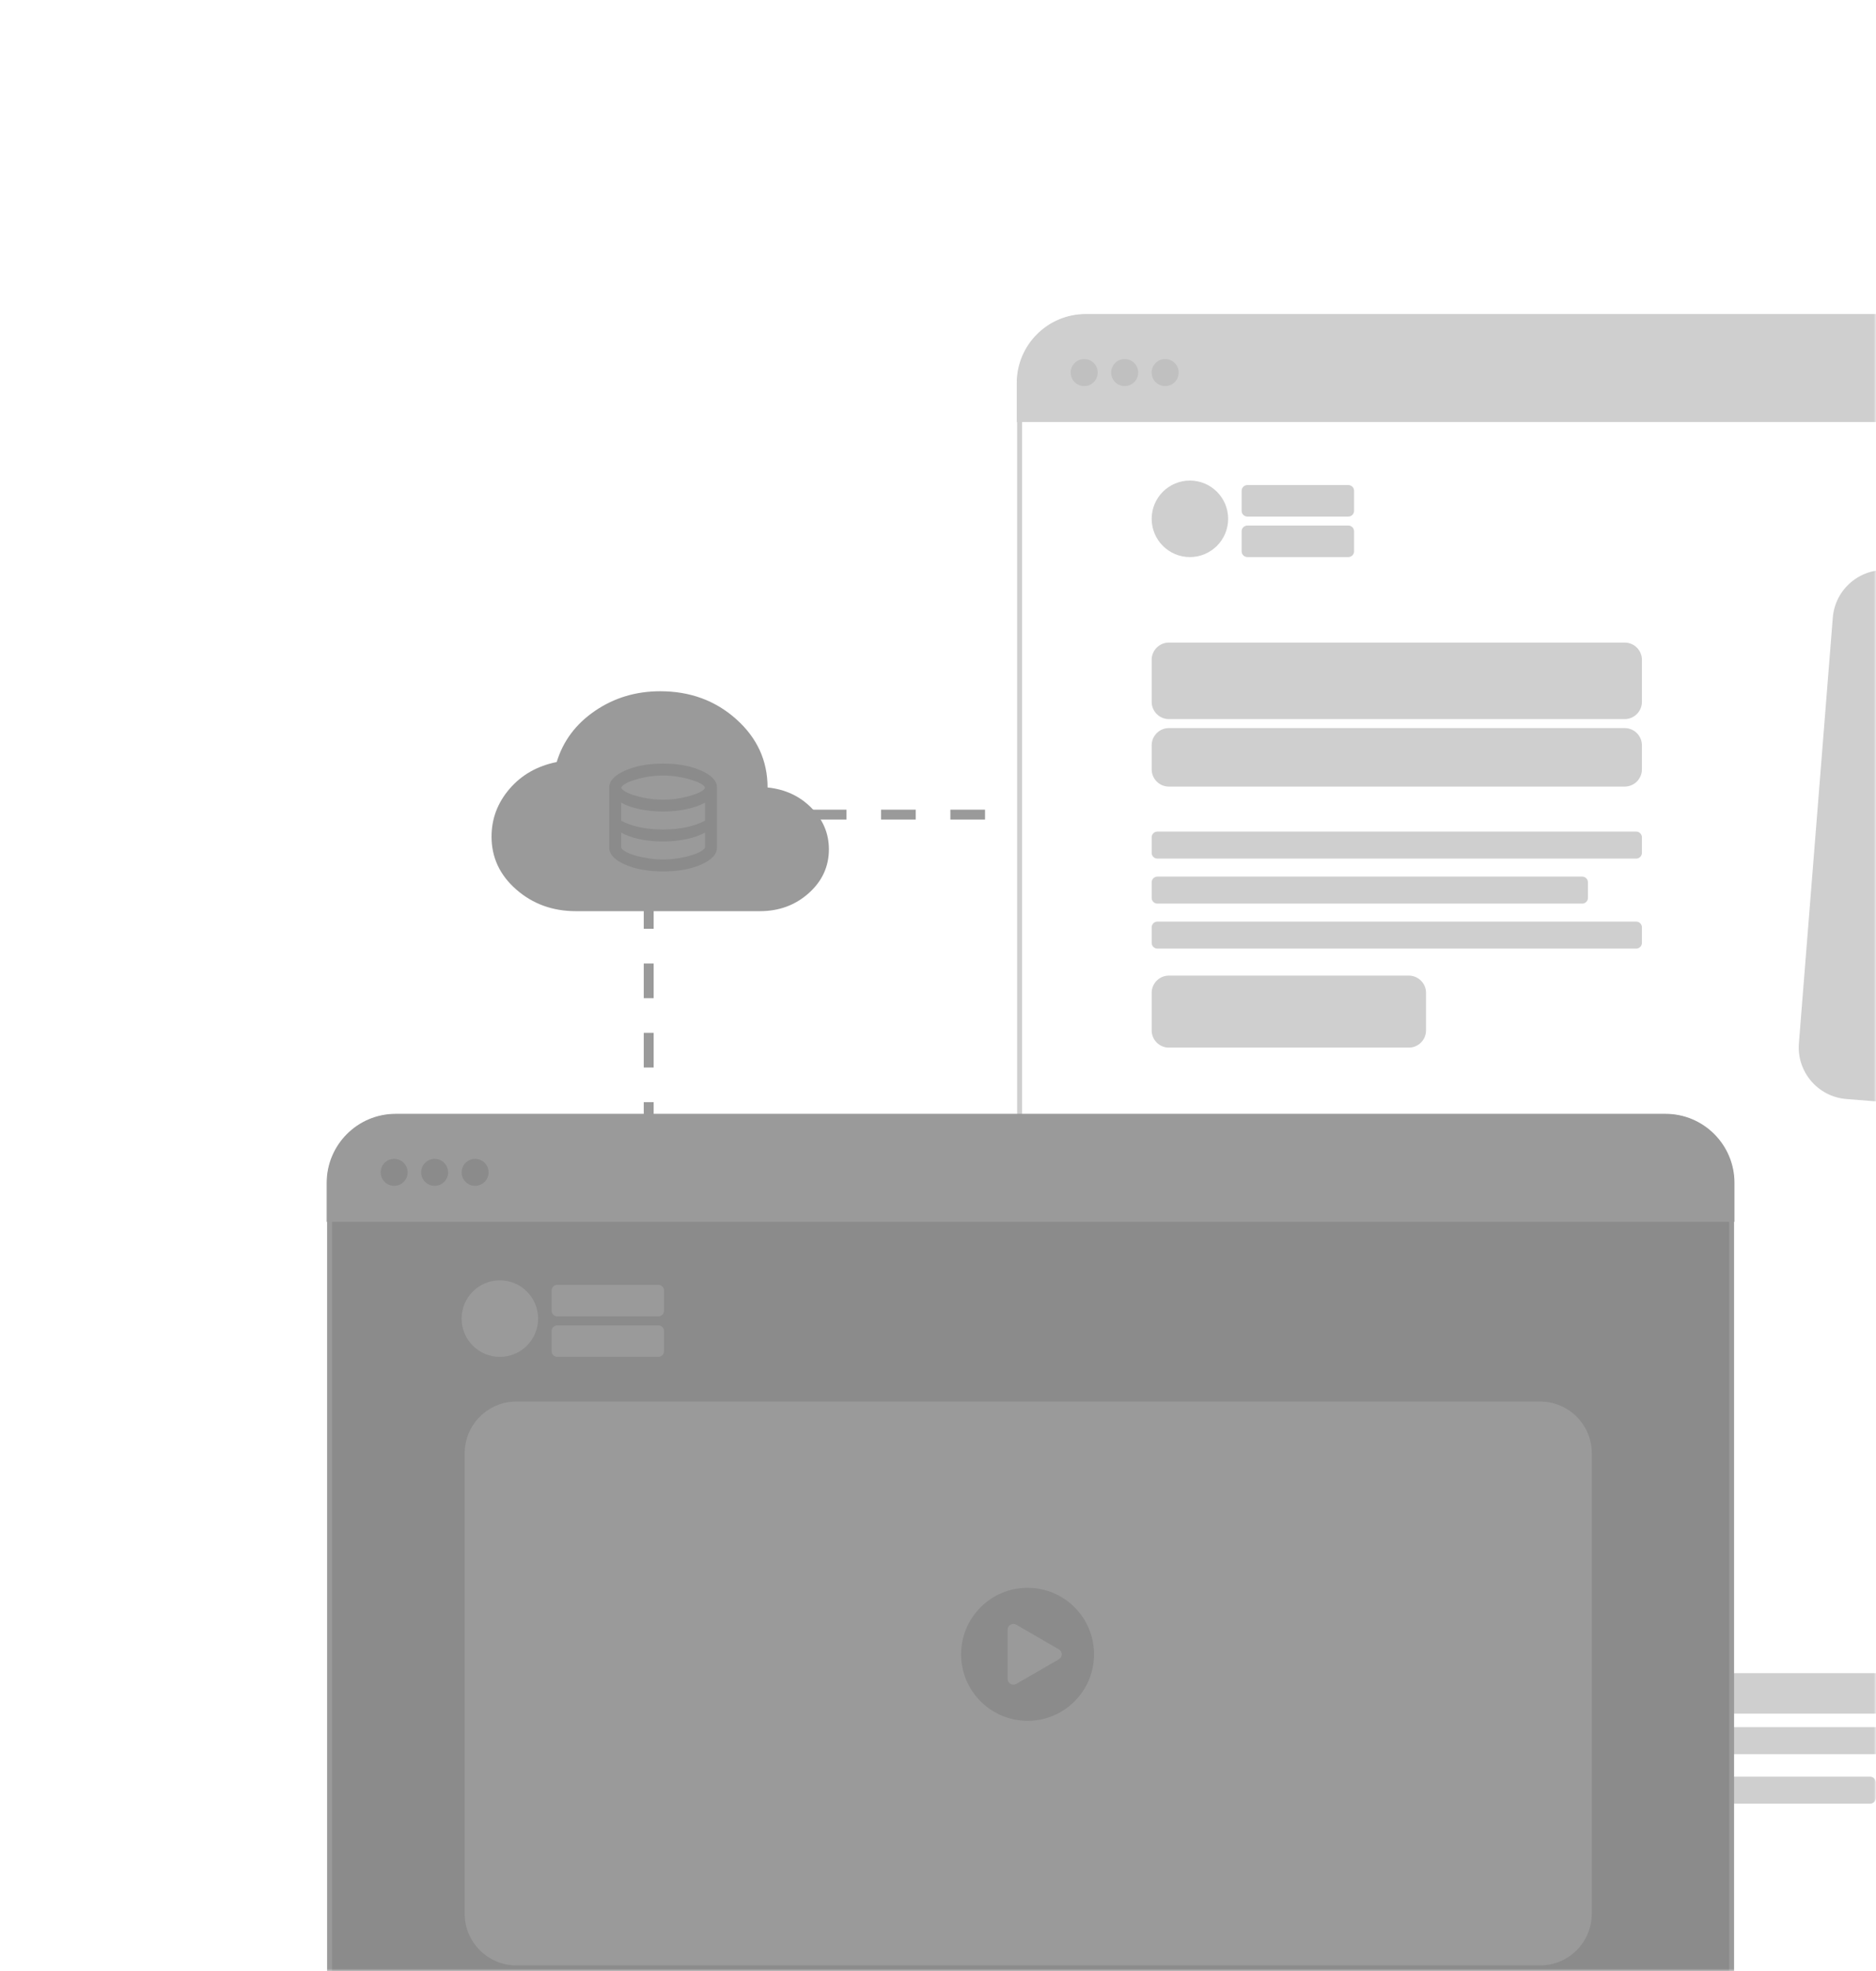 <svg width="379" height="398" viewBox="0 0 379 398" fill="none" xmlns="http://www.w3.org/2000/svg">
<g opacity="0.5">
<g clip-path="url(#clip0_939_1836)">
<mask id="mask0_939_1836" style="mask-type:alpha" maskUnits="userSpaceOnUse" x="11" y="0" width="368" height="397">
<path d="M379 0H11V397H379V0Z" fill="#181818"/>
</mask>
<g mask="url(#mask0_939_1836)">
</g>
<mask id="mask1_939_1836" style="mask-type:alpha" maskUnits="userSpaceOnUse" x="-254" y="28" width="633" height="370">
<path d="M379 28H-254V398H379V28Z" fill="#181818"/>
</mask>
<g mask="url(#mask1_939_1836)">
<g opacity="0.55">
<path d="M205.407 77.347C205.407 69.648 211.649 63.407 219.348 63.407H475.873C483.572 63.407 489.814 69.648 489.814 77.347V85.214H205.407V77.347Z" fill="#4E4E4E"/>
<path d="M475.874 63.987H219.348C211.97 63.987 205.988 69.969 205.988 77.347V395.66C205.988 403.039 211.97 409.02 219.348 409.02H475.874C483.252 409.02 489.233 403.039 489.233 395.66V77.347C489.233 69.969 483.252 63.987 475.874 63.987Z" stroke="#4E4E4E"/>
<path d="M235.393 77.946C236.898 77.946 238.119 76.726 238.119 75.22C238.119 73.715 236.898 72.494 235.393 72.494C233.887 72.494 232.667 73.715 232.667 75.22C232.667 76.726 233.887 77.946 235.393 77.946Z" fill="#181818"/>
<path d="M219.037 77.946C220.543 77.946 221.763 76.726 221.763 75.22C221.763 73.715 220.543 72.494 219.037 72.494C217.532 72.494 216.312 73.715 216.312 75.22C216.312 76.726 217.532 77.946 219.037 77.946Z" fill="#181818"/>
<path d="M227.215 77.946C228.721 77.946 229.941 76.726 229.941 75.22C229.941 73.715 228.721 72.494 227.215 72.494C225.71 72.494 224.489 73.715 224.489 75.22C224.489 76.726 225.71 77.946 227.215 77.946Z" fill="#181818"/>
<path d="M240.39 112.475C244.656 112.475 248.114 109.017 248.114 104.751C248.114 100.486 244.656 97.028 240.39 97.028C236.125 97.028 232.667 100.486 232.667 104.751C232.667 109.017 236.125 112.475 240.39 112.475Z" fill="#4E4E4E"/>
<path d="M272.396 97.935H252.004C251.362 97.935 250.842 98.455 250.842 99.097V103.134C250.842 103.776 251.362 104.296 252.004 104.296H272.396C273.038 104.296 273.558 103.776 273.558 103.134V99.097C273.558 98.455 273.038 97.935 272.396 97.935Z" fill="#4E4E4E"/>
<path d="M328.224 129.739H236.152C234.227 129.739 232.667 131.299 232.667 133.224V141.7C232.667 143.625 234.227 145.186 236.152 145.186H328.224C330.149 145.186 331.71 143.625 331.71 141.7V133.224C331.71 131.299 330.149 129.739 328.224 129.739Z" fill="#4E4E4E"/>
<path d="M443.432 120.056L381.525 115.122C375.769 114.663 370.731 118.958 370.272 124.714L363.424 210.642C362.965 216.398 367.259 221.436 373.015 221.895L434.922 226.829C440.678 227.287 445.716 222.993 446.175 217.237L453.023 131.309C453.482 125.553 449.188 120.515 443.432 120.056Z" fill="#4E4E4E"/>
<path d="M328.224 147.002H236.152C234.227 147.002 232.667 148.562 232.667 150.487V155.329C232.667 157.254 234.227 158.814 236.152 158.814H328.224C330.149 158.814 331.71 157.254 331.71 155.329V150.487C331.71 148.562 330.149 147.002 328.224 147.002Z" fill="#4E4E4E"/>
<path d="M328.224 259.673H236.152C234.227 259.673 232.667 261.234 232.667 263.159V268.001C232.667 269.925 234.227 271.486 236.152 271.486H328.224C330.149 271.486 331.71 269.925 331.71 268.001V263.159C331.71 261.234 330.149 259.673 328.224 259.673Z" fill="#4E4E4E"/>
<path d="M284.609 196.978H236.152C234.227 196.978 232.667 198.539 232.667 200.463V208.031C232.667 209.956 234.227 211.517 236.152 211.517H284.609C286.534 211.517 288.094 209.956 288.094 208.031V200.463C288.094 198.539 286.534 196.978 284.609 196.978Z" fill="#4E4E4E"/>
<path d="M260.478 294.202H238.476C235.268 294.202 232.667 296.803 232.667 300.011V322.013C232.667 325.221 235.268 327.822 238.476 327.822H260.478C263.686 327.822 266.287 325.221 266.287 322.013V300.011C266.287 296.803 263.686 294.202 260.478 294.202Z" fill="#4E4E4E"/>
<path d="M342.258 294.202H320.255C317.047 294.202 314.446 296.803 314.446 300.011V322.013C314.446 325.221 317.047 327.822 320.255 327.822H342.258C345.466 327.822 348.066 325.221 348.066 322.013V300.011C348.066 296.803 345.466 294.202 342.258 294.202Z" fill="#4E4E4E"/>
<path d="M330.548 167.9H233.829C233.187 167.9 232.667 168.421 232.667 169.062V172.191C232.667 172.832 233.187 173.352 233.829 173.352H330.548C331.189 173.352 331.71 172.832 331.71 172.191V169.062C331.71 168.421 331.189 167.9 330.548 167.9Z" fill="#4E4E4E"/>
<path d="M301.471 337.817H233.829C233.187 337.817 232.667 338.337 232.667 338.978V344.833C232.667 345.474 233.187 345.994 233.829 345.994H301.471C302.113 345.994 302.633 345.474 302.633 344.833V338.978C302.633 338.337 302.113 337.817 301.471 337.817Z" fill="#4E4E4E"/>
<path d="M383.25 337.817H315.608C314.966 337.817 314.446 338.337 314.446 338.978V344.833C314.446 345.474 314.966 345.994 315.608 345.994H383.25C383.892 345.994 384.412 345.474 384.412 344.833V338.978C384.412 338.337 383.892 337.817 383.25 337.817Z" fill="#4E4E4E"/>
<path d="M383.25 348.722H315.608C314.966 348.722 314.446 349.242 314.446 349.883V353.012C314.446 353.653 314.966 354.174 315.608 354.174H383.25C383.892 354.174 384.412 353.653 384.412 353.012V349.883C384.412 349.242 383.892 348.722 383.25 348.722Z" fill="#4E4E4E"/>
<path d="M301.471 348.722H233.829C233.187 348.722 232.667 349.242 232.667 349.883V353.012C232.667 353.653 233.187 354.174 233.829 354.174H301.471C302.113 354.174 302.633 353.653 302.633 353.012V349.883C302.633 349.242 302.113 348.722 301.471 348.722Z" fill="#4E4E4E"/>
<path d="M377.798 358.716H315.608C314.966 358.716 314.446 359.236 314.446 359.878V363.006C314.446 363.648 314.966 364.168 315.608 364.168H377.798C378.44 364.168 378.96 363.648 378.96 363.006V359.878C378.96 359.236 378.44 358.716 377.798 358.716Z" fill="#4E4E4E"/>
<path d="M296.019 358.716H233.829C233.187 358.716 232.667 359.236 232.667 359.878V363.006C232.667 363.648 233.187 364.168 233.829 364.168H296.019C296.661 364.168 297.181 363.648 297.181 363.006V359.878C297.181 359.236 296.661 358.716 296.019 358.716Z" fill="#4E4E4E"/>
<path d="M319.644 176.989H233.829C233.187 176.989 232.667 177.509 232.667 178.15V181.279C232.667 181.92 233.187 182.44 233.829 182.44H319.644C320.286 182.44 320.806 181.92 320.806 181.279V178.15C320.806 177.509 320.286 176.989 319.644 176.989Z" fill="#4E4E4E"/>
<path d="M330.548 186.074H233.829C233.187 186.074 232.667 186.595 232.667 187.236V190.365C232.667 191.006 233.187 191.526 233.829 191.526H330.548C331.189 191.526 331.71 191.006 331.71 190.365V187.236C331.71 186.595 331.189 186.074 330.548 186.074Z" fill="#4E4E4E"/>
<path d="M272.396 106.113H252.004C251.362 106.113 250.842 106.633 250.842 107.275V111.312C250.842 111.953 251.362 112.473 252.004 112.473H272.396C273.038 112.473 273.558 111.953 273.558 111.312V107.275C273.558 106.633 273.038 106.113 272.396 106.113Z" fill="#4E4E4E"/>
</g>
<path d="M131.057 229.533V164.477H205.407" stroke="#363636" stroke-width="2" stroke-dasharray="7 7"/>
<mask id="mask2_939_1836" style="mask-type:alpha" maskUnits="userSpaceOnUse" x="96" y="128" width="75" height="68">
<path d="M170.556 128.463H96.205V195.069H170.556V128.463Z" fill="#D9D9D9"/>
</mask>
<g mask="url(#mask2_939_1836)">
<path d="M116.343 183.968C111.644 183.968 107.63 182.511 104.299 179.597C100.968 176.683 99.304 173.121 99.304 168.912C99.304 165.305 100.517 162.089 102.943 159.269C105.37 156.447 108.546 154.643 112.47 153.856C113.76 149.601 116.343 146.155 120.215 143.519C124.087 140.882 128.476 139.565 133.381 139.565C139.422 139.565 144.546 141.449 148.755 145.219C152.963 148.989 155.067 153.58 155.067 158.991C158.63 159.361 161.585 160.737 163.934 163.119C166.284 165.501 167.459 168.288 167.459 171.48C167.459 174.949 166.103 177.897 163.393 180.325C160.681 182.754 157.39 183.968 153.518 183.968H116.343Z" fill="#363636"/>
</g>
<mask id="mask3_939_1836" style="mask-type:alpha" maskUnits="userSpaceOnUse" x="119" y="150" width="30" height="30">
<path d="M148.483 150.536H119.439V179.579H148.483V150.536Z" fill="#D9D9D9"/>
</mask>
<g mask="url(#mask3_939_1836)">
<path d="M133.961 175.949C130.915 175.949 128.34 175.48 126.231 174.542C124.124 173.605 123.07 172.46 123.07 171.108V159.007C123.07 157.676 124.134 156.536 126.262 155.588C128.39 154.64 130.956 154.167 133.961 154.167C136.967 154.167 139.533 154.64 141.661 155.588C143.789 156.536 144.853 157.676 144.853 159.007V171.108C144.853 172.46 143.799 173.605 141.692 174.542C139.583 175.48 137.008 175.949 133.961 175.949ZM133.961 161.457C135.756 161.457 137.562 161.201 139.376 160.686C141.192 160.171 142.211 159.622 142.433 159.038C142.211 158.452 141.197 157.898 139.391 157.373C137.587 156.849 135.776 156.586 133.961 156.586C132.126 156.586 130.326 156.844 128.562 157.358C126.796 157.872 125.772 158.432 125.49 159.038C125.772 159.643 126.796 160.197 128.562 160.701C130.326 161.205 132.126 161.457 133.961 161.457ZM133.961 167.478C134.808 167.478 135.625 167.438 136.412 167.357C137.198 167.277 137.95 167.16 138.665 167.009C139.382 166.857 140.057 166.671 140.693 166.449C141.328 166.228 141.908 165.975 142.433 165.693V162.063C141.908 162.345 141.328 162.597 140.693 162.819C140.057 163.041 139.382 163.227 138.665 163.379C137.95 163.53 137.198 163.646 136.412 163.726C135.625 163.808 134.808 163.847 133.961 163.847C133.115 163.847 132.287 163.808 131.481 163.726C130.674 163.646 129.913 163.53 129.196 163.379C128.48 163.227 127.81 163.041 127.185 162.819C126.559 162.597 125.994 162.345 125.49 162.063V165.693C125.994 165.975 126.559 166.228 127.185 166.449C127.81 166.671 128.48 166.857 129.196 167.009C129.913 167.16 130.674 167.277 131.481 167.357C132.287 167.438 133.115 167.478 133.961 167.478ZM133.961 173.529C134.89 173.529 135.832 173.458 136.79 173.316C137.749 173.176 138.63 172.989 139.438 172.758C140.244 172.525 140.92 172.263 141.464 171.971C142.009 171.678 142.332 171.381 142.433 171.078V168.113C141.908 168.395 141.328 168.647 140.693 168.869C140.057 169.091 139.382 169.278 138.665 169.429C137.95 169.58 137.198 169.696 136.412 169.777C135.625 169.858 134.808 169.899 133.961 169.899C133.115 169.899 132.287 169.858 131.481 169.777C130.674 169.696 129.913 169.58 129.196 169.429C128.48 169.278 127.81 169.091 127.185 168.869C126.559 168.647 125.994 168.395 125.49 168.113V171.108C125.591 171.411 125.91 171.703 126.444 171.986C126.978 172.269 127.649 172.525 128.455 172.758C129.262 172.989 130.15 173.176 131.118 173.316C132.085 173.458 133.033 173.529 133.961 173.529Z" fill="#181818"/>
</g>
<path d="M336.466 225.467H79.941C72.562 225.467 66.581 231.449 66.581 238.827V557.14C66.581 564.519 72.562 570.5 79.941 570.5H336.466C343.845 570.5 349.826 564.519 349.826 557.14V238.827C349.826 231.449 343.845 225.467 336.466 225.467Z" fill="#181818" stroke="#363636"/>
<path d="M66 238.827C66 231.128 72.242 224.886 79.941 224.886H336.466C344.165 224.886 350.407 231.128 350.407 238.827V246.694H66V238.827Z" fill="#363636"/>
<path d="M95.986 239.426C97.491 239.426 98.712 238.206 98.712 236.7C98.712 235.195 97.491 233.974 95.986 233.974C94.48 233.974 93.26 235.195 93.26 236.7C93.26 238.206 94.48 239.426 95.986 239.426Z" fill="#181818"/>
<path d="M79.631 239.426C81.137 239.426 82.357 238.206 82.357 236.7C82.357 235.195 81.137 233.974 79.631 233.974C78.126 233.974 76.905 235.195 76.905 236.7C76.905 238.206 78.126 239.426 79.631 239.426Z" fill="#181818"/>
<path d="M87.808 239.426C89.314 239.426 90.534 238.206 90.534 236.7C90.534 235.195 89.314 233.974 87.808 233.974C86.302 233.974 85.082 235.195 85.082 236.7C85.082 238.206 86.302 239.426 87.808 239.426Z" fill="#181818"/>
<path d="M100.983 273.955C105.249 273.955 108.707 270.497 108.707 266.231C108.707 261.965 105.249 258.508 100.983 258.508C96.718 258.508 93.26 261.965 93.26 266.231C93.26 270.497 96.718 273.955 100.983 273.955Z" fill="#363636"/>
<path d="M132.989 259.415H112.596C111.955 259.415 111.435 259.935 111.435 260.577V264.614C111.435 265.256 111.955 265.776 112.596 265.776H132.989C133.631 265.776 134.151 265.256 134.151 264.614V260.577C134.151 259.935 133.631 259.415 132.989 259.415Z" fill="#363636"/>
<path d="M132.989 267.593H112.596C111.955 267.593 111.435 268.113 111.435 268.754V272.792C111.435 273.433 111.955 273.953 112.596 273.953H132.989C133.631 273.953 134.151 273.433 134.151 272.792V268.754C134.151 268.113 133.631 267.593 132.989 267.593Z" fill="#363636"/>
<path d="M311.125 282.973H104.337C98.563 282.973 93.882 287.654 93.882 293.428V386.366C93.882 392.141 98.563 396.822 104.337 396.822H311.125C316.899 396.822 321.58 392.141 321.58 386.366V293.428C321.58 287.654 316.899 282.973 311.125 282.973Z" fill="#363636"/>
<path d="M207.596 347.441C215.014 347.441 221.027 341.427 221.027 334.01C221.027 326.592 215.014 320.579 207.596 320.579C200.178 320.579 194.165 326.592 194.165 334.01C194.165 341.427 200.178 347.441 207.596 347.441Z" fill="#181818"/>
<path d="M213.911 333.005C214.685 333.452 214.685 334.57 213.911 335.017L205.308 339.983C204.534 340.431 203.565 339.872 203.565 338.977V329.043C203.565 328.15 204.534 327.591 205.308 328.037L213.911 333.005Z" fill="#363636"/>
</g>
</g>
</g>
<defs>
<clipPath id="clip0_939_1836">
<rect width="379" height="398" rx="30" fill="white"/>
</clipPath>
</defs>
</svg>

